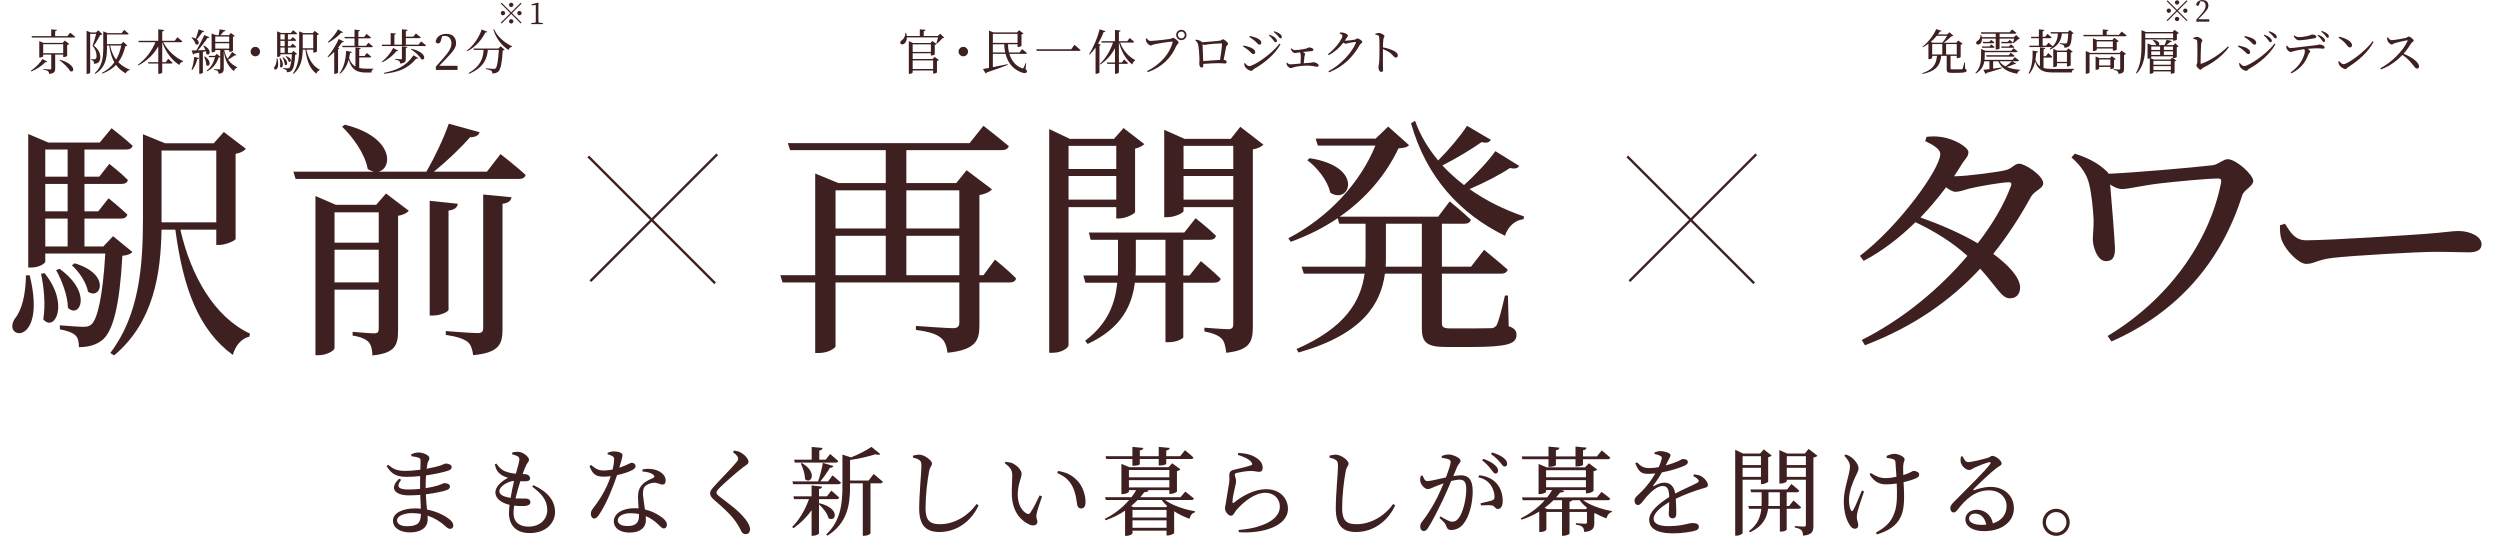 <svg width="1037" height="223" viewBox="0 0 1037 223" fill="none" xmlns="http://www.w3.org/2000/svg">
<path d="M10.765 114.212H12.328C19.618 144.103 0.454 140.875 6.183 132.126C8.995 128.793 10.661 122.336 10.765 114.212ZM17.014 113.587L18.473 113.275C29.096 126.502 22.43 137.958 17.952 132.438C18.993 126.398 18.16 118.691 17.014 113.587ZM23.263 112.025L24.721 111.504C38.678 121.607 32.949 132.438 28.159 127.648C28.159 122.752 25.555 116.087 23.263 112.025ZM29.825 110.046L30.971 109.213C46.281 113.795 41.698 124.731 36.491 120.982C35.866 117.232 32.741 112.65 29.825 110.046ZM18.785 90.674V102.235H28.054V90.674H18.785ZM28.054 62.032H18.785V73.281H28.054V62.032ZM28.054 87.654V76.301H18.785V87.654H28.054ZM46.906 97.965L54.925 104.526C54.196 105.359 52.946 105.88 50.759 106.088C49.614 126.918 46.906 137.229 42.531 140.979C39.823 143.166 36.491 143.999 32.741 143.999C32.741 142.02 32.429 140.146 31.283 139.104C30.137 137.958 27.638 137.125 24.826 136.605V134.938C27.846 135.146 32.533 135.563 34.407 135.563C36.178 135.563 37.011 135.355 37.949 134.522C40.448 132.334 42.636 122.857 43.677 105.151H18.785V108.588C18.785 109.109 16.494 110.983 12.848 110.983H11.703V55.575L20.035 59.116H41.386L46.281 53.18C46.281 53.18 51.697 57.346 55.029 60.47C54.717 61.512 53.78 62.032 52.322 62.032H35.032V73.281H41.177L45.343 67.969C45.343 67.969 50.134 71.719 53.051 74.635C52.842 75.78 51.801 76.301 50.447 76.301H35.032V87.654H40.761L45.031 82.238C45.031 82.238 49.822 86.091 52.842 89.007C52.53 90.153 51.593 90.674 50.134 90.674H35.032V102.235H42.844L46.906 97.965ZM67.007 90.466V92.236H89.712V62.449H67.007V90.466ZM89.712 95.257H74.818C79.192 114.525 88.983 131.501 103.668 138.375L103.46 139.625C100.335 140.354 97.731 143.062 96.586 147.228C82.421 136.917 75.964 119.628 72.735 95.257H67.007C66.694 113.066 63.986 133.48 47.322 147.436L45.76 146.395C57.737 130.668 59.3 110.463 59.3 90.57V55.679L68.465 59.429H88.67L92.836 54.742L102.002 61.72C101.377 62.553 99.71 63.491 97.731 63.803V99.11C97.627 99.839 93.565 101.61 90.857 101.61H89.712V95.257ZM138.767 117.128H157.097V103.589H138.767V117.128ZM157.097 88.07H138.767V100.672H157.097V88.07ZM156.056 84.946L160.118 80.259L169.595 87.445C168.866 88.278 167.2 89.216 165.117 89.528V137.125C165.117 143.062 163.971 146.499 154.494 147.436C154.389 144.937 153.973 143.166 152.931 141.916C151.786 140.771 149.911 139.729 146.266 139.208V137.646C146.266 137.646 153.452 138.271 155.223 138.271C156.785 138.271 157.097 137.646 157.097 136.292V120.149H138.767V144.416C138.767 145.353 135.642 147.332 132.205 147.332H130.851V81.3L139.288 84.946H156.056ZM186.051 87.341V128.481C186.051 129.314 182.718 130.876 179.698 130.876H178.24V83.279L189.905 84.529C189.697 85.883 188.759 87.029 186.051 87.341ZM200.424 136.084V80.675L212.193 81.821C211.881 83.279 210.943 84.217 208.444 84.529V136.5C208.444 142.749 207.09 146.291 196.258 147.332C195.946 144.937 195.425 143.062 193.967 141.812C192.3 140.562 189.697 139.625 184.906 138.896V137.334C184.906 137.334 195.737 138.167 198.029 138.167C199.903 138.167 200.424 137.542 200.424 136.084ZM201.986 71.198L207.611 63.907C207.611 63.907 214.172 69.011 218.026 72.552C217.713 73.697 216.776 74.218 215.318 74.218H122.623L121.686 71.198H155.014C154.285 70.989 153.348 70.677 152.515 70.052C151.473 63.907 146.37 56.825 141.891 52.555L143.037 51.721C163.659 56.825 162.826 69.948 156.993 71.198H176.886C180.219 65.365 184.072 57.346 186.155 51.305L198.966 54.846C198.549 56.096 197.3 56.929 195.008 56.929C191.363 61.095 185.531 66.719 180.011 71.198H201.986Z" fill="#3F2021"/>
<path d="M17.632 24.46L19.612 25.6C19.472 25.8 19.312 25.88 18.872 25.76C17.592 27.1 15.312 28.7 12.972 29.66L12.772 29.38C14.712 28.1 16.712 26 17.632 24.46ZM17.912 22.08H26.212V18.34H17.912V22.08ZM26.212 22.66H22.892V28.48C22.892 29.66 22.572 30.46 20.392 30.66C20.352 30.16 20.212 29.78 19.912 29.52C19.592 29.28 19.032 29.08 17.972 28.94V28.66C17.972 28.66 20.292 28.8 20.772 28.8C21.152 28.8 21.252 28.68 21.252 28.42V22.66H17.912V23.36C17.912 23.52 17.192 23.88 16.532 23.88H16.292V17.04L18.032 17.78H26.012L26.872 16.82L28.732 18.24C28.592 18.4 28.272 18.56 27.852 18.66V23.18C27.832 23.32 27.032 23.68 26.472 23.68H26.212V22.66ZM24.672 24.96L24.872 24.78C31.672 26.72 30.992 30.42 29.072 29.5C28.292 28.04 26.192 26.1 24.672 24.96ZM27.952 15L29.092 13.56C29.092 13.56 30.412 14.54 31.192 15.26C31.132 15.48 30.952 15.58 30.672 15.58H13.252L13.112 15H21.232V12.18L23.592 12.4C23.552 12.68 23.372 12.88 22.872 12.96V15H27.952ZM40.772 12.56L42.512 14.26C42.352 14.42 42.072 14.46 41.592 14.48C40.952 15.66 39.752 17.82 38.892 18.96C40.852 20.38 41.592 22.1 41.592 23.6C41.612 25.46 40.932 26.38 38.972 26.46C38.972 25.98 38.892 25.44 38.732 25.24C38.572 25.08 38.212 24.94 37.772 24.88V24.58H39.092C39.312 24.58 39.432 24.56 39.572 24.46C39.872 24.28 40.052 23.92 40.052 23.22C40.052 21.88 39.612 20.42 38.372 19.02C38.832 17.82 39.492 15.58 39.892 14.06H37.412V30.12C37.412 30.24 36.932 30.66 36.172 30.66H35.912V12.76L37.672 13.48H39.812L40.772 12.56ZM50.292 18.9H45.672C46.152 21.26 47.012 23.18 48.172 24.72C49.192 22.98 49.872 21 50.292 18.9ZM51.152 17.36L52.792 18.86C52.652 19.06 52.452 19.1 51.992 19.16C51.412 21.58 50.532 23.84 49.072 25.78C50.372 27.14 51.992 28.16 53.852 28.9L53.812 29.08C53.092 29.16 52.472 29.66 52.152 30.44C50.512 29.52 49.172 28.38 48.132 26.92C46.732 28.38 44.892 29.62 42.472 30.52L42.272 30.22C44.492 29.1 46.172 27.62 47.432 25.86C46.392 24.02 45.692 21.76 45.312 18.9H44.372V20C44.372 23.84 43.912 27.94 39.492 30.64L39.252 30.42C42.332 27.62 42.832 24 42.832 20.02V13L44.652 13.74H50.452L51.492 12.4C51.492 12.4 52.672 13.32 53.392 14C53.332 14.2 53.152 14.3 52.872 14.3H44.372V18.3H50.172L51.152 17.36ZM75.112 17.5H67.712C69.512 20.98 72.852 23.98 75.972 25.34L75.912 25.56C75.232 25.66 74.652 26.14 74.372 26.96C71.352 25.04 68.792 21.74 67.292 17.52V25.8H68.752L69.772 24.38C69.772 24.38 70.932 25.36 71.612 26.04C71.552 26.26 71.392 26.36 71.112 26.36H67.292V30.06C67.292 30.26 66.632 30.62 65.972 30.62H65.652V26.36H61.572L61.432 25.8H65.652V19.22C63.852 22.46 61.032 25.22 57.392 27.14L57.192 26.86C60.472 24.52 63.092 20.98 64.472 17.5H57.572L57.392 16.92H65.652V12.16L68.072 12.44C68.012 12.74 67.852 12.94 67.292 13.04V16.92H72.472L73.592 15.44C73.592 15.44 74.892 16.46 75.652 17.18C75.592 17.4 75.392 17.5 75.112 17.5ZM82.432 12.16L84.672 12.96C84.592 13.18 84.332 13.36 83.912 13.34C83.252 14.36 82.392 15.48 81.632 16.32C83.192 17.52 82.232 19.1 81.132 18.32C80.932 17.4 80.112 16.26 79.432 15.62L79.632 15.46C80.272 15.62 80.772 15.8 81.172 16.02C81.592 14.94 82.052 13.48 82.432 12.16ZM79.772 29.02L79.452 28.86C79.972 27.46 80.392 25.48 80.572 23.6L82.572 24.04C82.492 24.28 82.272 24.48 81.872 24.48C81.412 26.2 80.672 27.9 79.772 29.02ZM85.372 21.22L84.152 21.5V30.14C84.152 30.26 83.652 30.62 82.912 30.62H82.652V21.82C82.032 21.94 81.372 22.08 80.632 22.22C80.512 22.48 80.312 22.6 80.112 22.64L79.492 20.94C79.952 20.94 80.632 20.92 81.472 20.9C82.612 18.96 83.912 16.38 84.752 14.52L86.852 15.48C86.732 15.68 86.452 15.82 86.032 15.76C85.112 17.2 83.572 19.22 82.092 20.88C83.032 20.84 84.092 20.8 85.192 20.74C84.952 20.1 84.612 19.48 84.312 18.98L84.552 18.86C88.332 20.8 86.872 23.54 85.592 22.34C85.572 21.98 85.492 21.6 85.372 21.22ZM84.652 23.52L84.912 23.42C88.272 25.58 86.752 28.18 85.572 26.98C85.592 25.88 85.092 24.44 84.652 23.52ZM89.292 20.16H95.072V17.94H89.292V20.16ZM95.072 15.16H89.292V17.36H95.072V15.16ZM96.272 21.54L98.092 22.82C98.012 22.98 97.712 23.1 97.352 22.96C96.732 23.44 95.652 24.16 94.612 24.76C95.652 26.26 96.972 27.2 98.352 27.88L98.332 28.08C97.712 28.22 97.272 28.76 97.052 29.52C94.872 27.76 93.492 25.6 92.812 21.26V28.48C92.812 29.6 92.552 30.4 90.692 30.6C90.672 30.14 90.572 29.76 90.332 29.52C90.072 29.28 89.652 29.08 88.812 28.96V28.66C88.812 28.66 90.572 28.8 90.932 28.8C91.252 28.8 91.352 28.7 91.352 28.44V23.68C91.212 23.8 91.012 23.82 90.672 23.86C89.972 26.1 88.512 28.26 85.932 29.58L85.752 29.28C87.572 27.92 88.672 25.84 89.172 23.74H86.712L86.532 23.16H89.112L89.932 22.32L91.352 23.54V20.76H89.292V21.26C89.292 21.38 88.792 21.68 88.012 21.68H87.772V13.88L89.512 14.56H90.692C90.832 13.84 91.012 12.84 91.112 12.16L93.552 12.6C93.472 12.9 93.212 13.06 92.792 13.06C92.432 13.5 91.912 14.08 91.472 14.56H95.012L95.752 13.68L97.392 14.9C97.252 15.08 97.052 15.2 96.632 15.26V21.06C96.632 21.14 96.072 21.48 95.332 21.48H95.072V20.76H92.992C93.312 22.24 93.792 23.42 94.392 24.38C95.092 23.48 95.912 22.22 96.272 21.54ZM107.872 21.4C107.872 22.48 106.992 23.36 105.912 23.36C104.832 23.36 103.952 22.48 103.952 21.4C103.952 20.32 104.832 19.44 105.912 19.44C106.992 19.44 107.872 20.32 107.872 21.4ZM114.772 24.24H115.072C116.472 29.98 112.792 29.36 113.892 27.68C114.432 27.04 114.752 25.8 114.772 24.24ZM115.972 24.12L116.252 24.06C118.292 26.6 117.012 28.8 116.152 27.74C116.352 26.58 116.192 25.1 115.972 24.12ZM117.172 23.82L117.452 23.72C120.132 25.66 119.032 27.74 118.112 26.82C118.112 25.88 117.612 24.6 117.172 23.82ZM118.432 23.44L118.652 23.28C121.592 24.16 120.712 26.26 119.712 25.54C119.592 24.82 118.992 23.94 118.432 23.44ZM116.312 19.72V21.94H118.092V19.72H116.312ZM118.092 14.22H116.312V16.38H118.092V14.22ZM118.092 19.14V16.96H116.312V19.14H118.092ZM121.712 21.12L123.252 22.38C123.112 22.54 122.872 22.64 122.452 22.68C122.232 26.68 121.712 28.66 120.872 29.38C120.352 29.8 119.712 29.96 118.992 29.96C118.992 29.58 118.932 29.22 118.712 29.02C118.492 28.8 118.012 28.64 117.472 28.54V28.22C118.052 28.26 118.952 28.34 119.312 28.34C119.652 28.34 119.812 28.3 119.992 28.14C120.472 27.72 120.892 25.9 121.092 22.5H116.312V23.16C116.312 23.26 115.872 23.62 115.172 23.62H114.952V12.98L116.552 13.66H120.652L121.592 12.52C121.592 12.52 122.632 13.32 123.272 13.92C123.212 14.12 123.032 14.22 122.752 14.22H119.432V16.38H120.612L121.412 15.36C121.412 15.36 122.332 16.08 122.892 16.64C122.852 16.86 122.652 16.96 122.392 16.96H119.432V19.14H120.532L121.352 18.1C121.352 18.1 122.272 18.84 122.852 19.4C122.792 19.62 122.612 19.72 122.332 19.72H119.432V21.94H120.932L121.712 21.12ZM125.572 19.68V20.02H129.932V14.3H125.572V19.68ZM129.932 20.6H127.072C127.912 24.3 129.792 27.56 132.612 28.88L132.572 29.12C131.972 29.26 131.472 29.78 131.252 30.58C128.532 28.6 127.292 25.28 126.672 20.6H125.572C125.512 24.02 124.992 27.94 121.792 30.62L121.492 30.42C123.792 27.4 124.092 23.52 124.092 19.7V13L125.852 13.72H129.732L130.532 12.82L132.292 14.16C132.172 14.32 131.852 14.5 131.472 14.56V21.34C131.452 21.48 130.672 21.82 130.152 21.82H129.932V20.6ZM143.032 15.9L142.872 15.32H147.052V12.28L149.292 12.5C149.272 12.76 149.092 12.94 148.652 13.02V15.32H151.072L152.072 14.06C152.072 14.06 153.172 14.94 153.872 15.58C153.812 15.8 153.632 15.9 153.352 15.9H148.652V19H151.812L152.812 17.72C152.812 17.72 153.972 18.6 154.672 19.26C154.612 19.48 154.412 19.58 154.152 19.58H142.092L141.932 19H147.052V15.9H143.032ZM140.232 12.18L142.312 13.38C142.192 13.58 141.992 13.66 141.552 13.56C140.372 14.88 138.312 16.6 136.192 17.7L135.972 17.46C137.632 16 139.392 13.72 140.232 12.18ZM140.492 16.16L142.692 17.26C142.572 17.48 142.392 17.58 141.912 17.5C141.452 18.18 140.892 18.96 140.232 19.76L140.812 19.98C140.732 20.14 140.552 20.28 140.232 20.34V30.1C140.212 30.22 139.572 30.62 138.952 30.62H138.632V21.52C137.852 22.32 136.992 23.1 136.112 23.76L135.872 23.54C137.752 21.42 139.632 18.24 140.492 16.16ZM152.072 28.48H154.852V28.74C154.332 28.84 154.072 29.42 154.092 30.1H151.912C148.072 30.1 145.872 28.98 144.632 24.78C144.012 26.96 142.932 29.1 141.052 30.58L140.832 30.38C142.752 27.98 143.472 24.18 143.572 21.1L145.952 21.52C145.892 21.82 145.652 21.98 145.212 21.98C145.112 22.68 144.972 23.4 144.792 24.12C145.432 25.86 146.272 26.94 147.432 27.6V19.7L149.652 19.94C149.612 20.18 149.452 20.36 149.012 20.42V23.24H151.192L152.172 21.98C152.172 21.98 153.292 22.86 153.992 23.52C153.932 23.74 153.732 23.84 153.452 23.84H149.012V28.2C149.892 28.4 150.912 28.48 152.072 28.48ZM163.072 19.9L165.192 21C165.072 21.2 164.892 21.3 164.452 21.2C163.212 22.8 160.992 24.72 158.552 25.84L158.352 25.6C160.352 24.1 162.232 21.72 163.072 19.9ZM163.892 24.74V24.44C163.892 24.44 165.912 24.58 166.312 24.58C166.612 24.58 166.712 24.48 166.712 24.22V19.22L168.992 19.44C168.932 19.74 168.752 19.88 168.332 19.94V24.28C168.332 25.5 168.072 26.18 165.992 26.36C165.932 25.9 165.852 25.52 165.552 25.28C165.252 25.04 164.792 24.86 163.892 24.74ZM159.272 30.6L159.212 30.24C164.312 29.16 168.372 27.62 171.492 22.94L173.572 24.1C173.432 24.32 173.192 24.36 172.692 24.28C169.032 28.7 164.872 29.98 159.272 30.6ZM170.432 20.44L170.592 20.24C177.152 21.62 176.612 25.42 174.732 24.56C174.012 23.14 171.972 21.4 170.432 20.44ZM173.572 18.54L174.672 17.18C174.672 17.18 175.952 18.12 176.712 18.8C176.652 19.02 176.452 19.12 176.172 19.12H158.492L158.332 18.54H162.052V13.7L164.252 13.9C164.212 14.14 164.052 14.32 163.592 14.4V18.54H166.712V12.16L169.072 12.38C169.032 12.66 168.852 12.86 168.352 12.94V15.22H171.432L172.512 13.88C172.512 13.88 173.752 14.82 174.512 15.5C174.472 15.72 174.272 15.82 173.972 15.82H168.352V18.54H173.572ZM182.192 27.3H189.792V29H180.792V27.64C181.992 26.3 183.152 24.98 184.112 23.88C186.252 21.44 187.252 19.78 187.252 18.02C187.252 16.14 186.212 14.9 184.572 14.9C184.252 14.9 183.852 14.94 183.392 15.04L182.952 16.64C182.692 17.66 182.312 18.02 181.752 18.02C181.292 18.02 180.912 17.76 180.692 17.34C180.992 15.14 182.912 14.04 185.092 14.04C187.912 14.04 189.172 15.64 189.172 17.92C189.172 19.82 188.052 21.22 184.772 24.64C184.192 25.24 183.212 26.26 182.192 27.3ZM199.808 12.22L202.128 13.14C202.028 13.38 201.868 13.5 201.368 13.44C200.008 16.18 197.468 19.42 193.828 21.24L193.628 21C196.608 18.78 198.828 15.18 199.808 12.22ZM206.728 20.12L207.648 19.18L209.348 20.62C209.208 20.78 208.948 20.88 208.528 20.94C208.288 25.5 207.748 28.76 206.708 29.68C206.108 30.22 205.308 30.48 204.228 30.48C204.228 30 204.128 29.58 203.788 29.34C203.428 29.06 202.428 28.8 201.508 28.66L201.528 28.34C202.548 28.44 204.268 28.58 204.768 28.58C205.168 28.58 205.368 28.52 205.588 28.34C206.228 27.78 206.688 24.68 206.908 20.7H202.368C202.028 24.08 200.948 27.86 194.608 30.6L194.368 30.28C199.708 27.26 200.408 23.68 200.588 20.7H196.568L196.388 20.12H206.728ZM204.648 12.32L204.968 12.14C206.268 15.26 209.528 17.88 212.428 19.2L212.368 19.42C211.728 19.5 211.208 19.98 210.928 20.74C208.168 18.92 205.768 15.98 204.648 12.32Z" fill="#3F2021"/>
<path d="M212.047 2.92C211.555 2.92 211.147 2.512 211.147 2.02C211.147 1.528 211.555 1.12 212.047 1.12C212.539 1.12 212.947 1.528 212.947 2.02C212.947 2.512 212.539 2.92 212.047 2.92ZM208.087 1.132L212.047 5.092L216.007 1.132L216.355 1.48L212.395 5.44L216.355 9.4L216.007 9.748L212.047 5.788L208.075 9.76L207.727 9.412L211.699 5.44L207.739 1.48L208.087 1.132ZM209.527 5.44C209.527 5.932 209.119 6.34 208.627 6.34C208.135 6.34 207.727 5.932 207.727 5.44C207.727 4.948 208.135 4.54 208.627 4.54C209.119 4.54 209.527 4.948 209.527 5.44ZM214.567 5.44C214.567 4.948 214.975 4.54 215.467 4.54C215.959 4.54 216.367 4.948 216.367 5.44C216.367 5.932 215.959 6.34 215.467 6.34C214.975 6.34 214.567 5.932 214.567 5.44ZM212.047 7.96C212.539 7.96 212.947 8.368 212.947 8.86C212.947 9.352 212.539 9.76 212.047 9.76C211.555 9.76 211.147 9.352 211.147 8.86C211.147 8.368 211.555 7.96 212.047 7.96ZM223.351 9.328L225.199 9.592V10H220.351V9.592L222.223 9.328C222.235 8.632 222.247 7.924 222.247 7.228V2.068L220.495 2.236V1.78L223.195 1.072L223.375 1.204L223.327 3.1V7.228C223.327 7.924 223.339 8.632 223.351 9.328Z" fill="#3F2021"/>
<path d="M903.047 1.92C902.555 1.92 902.147 1.512 902.147 1.02C902.147 0.528 902.555 0.12 903.047 0.12C903.539 0.12 903.947 0.528 903.947 1.02C903.947 1.512 903.539 1.92 903.047 1.92ZM899.087 0.132L903.047 4.092L907.007 0.132L907.355 0.48L903.395 4.44L907.355 8.4L907.007 8.748L903.047 4.788L899.075 8.76L898.727 8.412L902.699 4.44L898.739 0.48L899.087 0.132ZM900.527 4.44C900.527 4.932 900.119 5.34 899.627 5.34C899.135 5.34 898.727 4.932 898.727 4.44C898.727 3.948 899.135 3.54 899.627 3.54C900.119 3.54 900.527 3.948 900.527 4.44ZM905.567 4.44C905.567 3.948 905.975 3.54 906.467 3.54C906.959 3.54 907.367 3.948 907.367 4.44C907.367 4.932 906.959 5.34 906.467 5.34C905.975 5.34 905.567 4.932 905.567 4.44ZM903.047 6.96C903.539 6.96 903.947 7.368 903.947 7.86C903.947 8.352 903.539 8.76 903.047 8.76C902.555 8.76 902.147 8.352 902.147 7.86C902.147 7.368 902.555 6.96 903.047 6.96ZM911.855 7.98H916.415V9H911.015V8.184C911.735 7.38 912.431 6.588 913.007 5.928C914.291 4.464 914.891 3.468 914.891 2.412C914.891 1.284 914.267 0.54 913.283 0.54C913.091 0.54 912.851 0.564 912.575 0.624L912.311 1.584C912.155 2.196 911.927 2.412 911.591 2.412C911.315 2.412 911.087 2.256 910.955 2.004C911.135 0.684 912.287 0.024 913.595 0.024C915.287 0.024 916.043 0.984 916.043 2.352C916.043 3.492 915.371 4.332 913.403 6.384C913.055 6.744 912.467 7.356 911.855 7.98Z" fill="#3F2021"/>
<path d="M297.5 64L244.877 116.623" stroke="#3F2021"/>
<path d="M296.623 117.5L244 64.877" stroke="#3F2021"/>
<path d="M728.5 64L675.877 116.623" stroke="#3F2021"/>
<path d="M727.623 117.5L675 64.877" stroke="#3F2021"/>
<path d="M375.953 114.149H397.929V97.798H375.953V114.149ZM346.582 97.798V114.149H367.412V97.798H346.582ZM367.412 78.946H346.582V94.777H367.412V78.946ZM397.929 78.946H375.953V94.777H397.929V78.946ZM407.927 114.149L412.718 107.692C412.718 107.692 418.342 112.171 421.467 115.503C421.259 116.649 420.217 117.17 418.759 117.17H406.261V134.875C406.261 141.125 404.907 145.082 393.034 146.332C392.617 143.52 391.992 141.437 390.222 140.083C388.451 138.625 385.535 137.583 379.911 136.854V135.188C379.911 135.188 392.617 136.125 395.221 136.125C397.304 136.125 397.929 135.396 397.929 133.73V117.17H346.582V143.624C346.582 144.249 343.874 146.436 339.5 146.436H338.146V117.17H324.606L323.669 114.149H338.146V71.968L347.728 75.926H367.412V62.282H327.731L326.794 59.366H402.199L407.927 52.18C407.927 52.18 414.385 57.179 418.446 60.616C418.134 61.761 416.988 62.282 415.53 62.282H375.953V75.926H396.679L400.949 70.614L411.468 78.53C410.635 79.571 408.656 80.509 406.261 80.925V114.149H407.927ZM463.023 60.512H443.234V70.094H463.023V60.512ZM443.234 82.8H463.023V73.01H443.234V82.8ZM463.023 85.924H443.234V143.208C443.234 144.249 440.422 146.332 436.673 146.332H435.215V53.534L443.755 57.596H462.086L466.043 53.117L474.688 59.783C474.063 60.407 472.605 61.241 470.834 61.657V87.903C470.73 88.737 466.877 90.611 464.273 90.611H463.023V85.924ZM471.043 114.254H483.437V99.464H471.147V110.504C471.147 111.754 471.147 113.004 471.043 114.254ZM503.538 117.274H490.831V139.875C490.831 140.291 488.436 141.958 484.686 141.958H483.437V117.274H470.73C469.585 126.335 465.523 136.021 451.15 142.687L450.108 141.333C459.586 134.251 462.606 125.71 463.44 117.274H450.212L449.379 114.254H463.648C463.752 113.004 463.752 111.754 463.752 110.504V99.464H452.4L451.671 96.444H491.248L495.935 90.507C495.935 90.507 501.246 94.673 504.371 97.798C504.163 98.943 503.225 99.464 501.767 99.464H490.831V114.254H493.435L498.122 108.317C498.122 108.317 503.225 112.483 506.35 115.608C506.037 116.753 504.996 117.274 503.538 117.274ZM490.935 82.8H511.557V73.01H490.935V82.8ZM511.557 60.512H490.935V70.094H511.557V60.512ZM514.474 52.596L524.055 59.991C523.431 60.72 521.764 61.657 519.681 61.97V135.5C519.681 141.749 518.431 145.291 508.641 146.332C508.329 143.728 507.912 141.645 506.766 140.5C505.412 139.146 503.329 138.208 499.58 137.479V135.917C499.58 135.917 507.6 136.542 509.474 136.542C511.037 136.542 511.557 135.917 511.557 134.459V85.924H490.935V87.487C490.935 88.32 487.394 90.091 484.166 90.091H482.916V53.846L491.352 57.596H510.516L514.474 52.596ZM542.282 66.448L543.219 65.615C566.341 69.156 559.779 85.3 551.76 79.884C550.822 75.093 546.448 69.573 542.282 66.448ZM574.777 110.608H589.775V92.799H574.881V106.651C574.881 108.005 574.881 109.254 574.777 110.608ZM625.499 122.586L625.811 135.292C628.415 136.229 629.04 137.271 629.04 138.937C629.04 142.583 625.499 143.937 609.98 143.937H600.086C591.649 143.937 589.775 142.062 589.775 135.917V113.525H574.465C572.798 125.71 565.716 138.521 538.637 146.228L537.803 144.77C558.113 135.917 564.466 124.877 566.028 113.525H540.824L539.886 110.608H566.341C566.341 109.358 566.445 108.005 566.445 106.755V92.799H555.509L554.884 90.507C549.156 94.361 542.698 97.694 535.408 100.297L534.366 98.839C551.239 90.091 564.258 75.718 570.507 60.407H546.656L545.719 57.491H570.611L575.818 52.492L584.463 60.199C583.63 61.137 582.484 61.345 580.089 61.553C574.985 72.281 566.862 82.175 555.717 89.882H596.545L601.335 83.529C601.335 83.529 606.855 88.007 610.084 91.132C609.876 92.278 608.834 92.799 607.48 92.799H598.107V94.465V110.608H610.188L615.604 103.63C615.604 103.63 621.645 108.525 625.394 111.858C625.082 113.004 624.04 113.525 622.582 113.525H598.107V133.834C598.107 135.605 598.419 136.229 601.96 136.229H610.501C614.354 136.229 617.271 136.125 618.625 136.125C619.666 136.021 620.187 135.709 620.812 134.875C621.645 133.313 622.999 128.002 624.249 122.586H625.499ZM620.291 62.699L630.185 68.844C629.456 69.781 628.623 70.198 626.332 69.677C622.374 72.385 615.708 75.822 609.563 78.426C616.437 83.321 624.249 87.07 632.164 89.778L631.956 90.924C628.415 91.34 625.603 93.84 624.249 97.798C605.71 88.737 591.649 73.635 585.296 51.138L586.963 50.097C589.15 56.242 592.483 61.657 596.545 66.552C601.023 62.074 606.022 56.137 608.522 52.18L618.416 58.012C617.687 59.054 616.854 59.47 614.563 58.949C610.605 61.761 604.252 65.615 598.315 68.635C601.023 71.552 604.043 74.26 607.272 76.759C612.167 72.385 617.583 66.552 620.291 62.699Z" fill="#3F2021"/>
<path d="M378.577 28.62H387.057V25.04H378.577V28.62ZM386.137 18.4H378.577V21.54H386.137V18.4ZM386.857 24.46L387.677 23.58L389.437 24.92C389.317 25.08 389.037 25.24 388.657 25.32V30.02C388.637 30.16 387.837 30.52 387.317 30.52H387.057V29.22H378.577V30.06C378.577 30.24 377.937 30.64 377.257 30.64H376.977V17.06L378.697 17.84H385.957L386.757 16.98L388.477 18.26C388.377 18.4 388.097 18.56 387.737 18.64V22.58C387.717 22.7 386.917 23.02 386.397 23.02H386.137V22.1H378.577V24.46H386.857ZM389.977 13.98L391.677 15.62C391.517 15.76 391.297 15.82 390.917 15.84C390.377 16.54 389.357 17.54 388.617 18.12L388.377 18C388.617 17.34 388.917 16.32 389.117 15.52H376.177C376.177 16.82 375.657 17.72 375.077 18.12C374.557 18.54 373.737 18.54 373.477 18C373.277 17.5 373.557 17.04 374.017 16.74C374.837 16.26 375.597 15 375.537 13.64H375.857C376.017 14.1 376.097 14.54 376.137 14.94H381.537V12.16L383.897 12.38C383.857 12.66 383.677 12.86 383.177 12.94V14.94H389.037L389.977 13.98ZM401.537 21.4C401.537 22.48 400.657 23.36 399.577 23.36C398.497 23.36 397.617 22.48 397.617 21.4C397.617 20.32 398.497 19.44 399.577 19.44C400.657 19.44 401.537 20.32 401.537 21.4ZM411.837 21.76H416.957C416.717 20.68 416.577 19.54 416.517 18.36H411.837V21.76ZM422.077 14.04H411.837V17.78H422.077V14.04ZM425.657 26.22L425.397 28.68C425.997 29.24 426.137 29.56 425.917 29.92C425.517 30.6 424.317 30.32 423.217 29.84C419.757 28.36 417.937 25.64 417.097 22.34H411.837V27.86C413.637 27.5 415.777 27.06 417.937 26.6L417.997 26.92C416.037 27.7 413.297 28.74 409.337 30.04C409.237 30.28 409.077 30.46 408.877 30.52L407.737 28.62C408.337 28.54 409.197 28.38 410.237 28.18V12.68L412.077 13.44H421.877L422.717 12.52L424.537 13.92C424.397 14.06 424.097 14.22 423.717 14.3V19C423.697 19.14 422.877 19.5 422.337 19.5H422.077V18.36H418.097C418.117 19.5 418.257 20.66 418.537 21.76H422.917L423.997 20.4C423.997 20.4 425.237 21.34 425.977 22.02C425.917 22.24 425.717 22.34 425.437 22.34H418.697C419.497 24.98 421.137 27.26 423.857 28.28C424.257 28.42 424.437 28.38 424.597 28.08C424.817 27.7 425.157 26.9 425.417 26.16L425.657 26.22ZM429.857 20.44H444.317L445.697 18.58C445.697 18.58 447.257 19.88 448.217 20.78C448.157 21.02 447.917 21.1 447.597 21.1H430.057L429.857 20.44ZM455.477 18.14L456.657 18.56C456.597 18.76 456.397 18.88 456.057 18.94V30.1C456.037 30.22 455.377 30.6 454.737 30.6H454.437V19.74C453.677 20.84 452.857 21.8 451.997 22.62L451.737 22.44C453.397 19.98 455.137 16.02 456.137 12.16L458.537 12.94C458.457 13.18 458.217 13.34 457.757 13.34C457.117 15.06 456.337 16.66 455.477 18.14ZM469.937 17.68H464.637C465.757 20.88 468.257 23.56 470.837 24.9L470.797 25.14C470.177 25.48 469.857 26.02 469.697 26.76C467.137 24.86 465.117 21.36 464.177 17.68H464.117V25.92H465.357L466.257 24.66C466.257 24.66 467.277 25.54 467.897 26.16C467.837 26.38 467.657 26.48 467.377 26.48H464.117V30.02C464.117 30.22 463.417 30.6 462.817 30.6H462.497V26.48H459.297L459.137 25.92H462.497V19.98C461.097 22.66 459.057 24.98 456.457 26.76L456.237 26.5C458.697 24.2 460.597 20.9 461.677 17.68H456.977L456.817 17.08H462.497V12.42L464.817 12.66C464.757 12.94 464.597 13.14 464.117 13.22V17.08H467.597L468.617 15.76C468.617 15.76 469.777 16.68 470.457 17.36C470.417 17.58 470.197 17.68 469.937 17.68ZM490.021 16.64C488.821 16.64 487.881 15.7 487.881 14.5C487.881 13.32 488.821 12.36 490.021 12.36C491.201 12.36 492.161 13.32 492.161 14.5C492.161 15.7 491.201 16.64 490.021 16.64ZM490.021 13.08C489.221 13.08 488.581 13.72 488.581 14.5C488.581 15.3 489.221 15.94 490.021 15.94C490.801 15.94 491.441 15.3 491.441 14.5C491.441 13.72 490.801 13.08 490.021 13.08ZM475.641 15.88C476.021 16.4 476.481 16.98 477.201 16.98C478.461 16.98 484.461 16.34 485.441 16.14C486.041 16 486.141 15.7 486.541 15.7C487.221 15.7 488.881 17.04 488.881 17.66C488.881 18.16 488.261 18.36 487.961 19.02C485.781 23.98 482.181 27.74 476.101 29.94L475.821 29.5C481.481 26.62 485.241 22.16 486.401 17.56C486.481 17.3 486.361 17.26 486.181 17.26C485.161 17.26 479.861 18.1 478.721 18.38C478.181 18.5 477.741 18.86 477.321 18.86C476.641 18.86 475.661 17.82 475.461 17.24C475.361 16.9 475.321 16.58 475.281 16.02L475.641 15.88ZM499.084 25.34C501.124 25.18 504.164 24.94 506.064 24.86C506.444 22.58 506.884 19.3 506.884 18.24C506.884 18.08 506.824 18 506.624 18C505.424 18 502.384 18.24 501.284 18.36C500.644 18.44 500.044 18.64 499.664 18.64C499.444 18.64 499.124 18.52 498.824 18.36C498.884 19.72 499.024 23.36 499.084 25.34ZM495.824 16.76L496.064 16.44C497.024 16.58 497.804 16.76 498.584 17.44C498.624 17.46 498.644 17.5 498.664 17.52C500.664 17.4 505.164 17 505.964 16.88C506.704 16.8 506.824 16.3 507.264 16.3C507.824 16.3 509.404 17.56 509.404 18.16C509.404 18.64 508.744 18.82 508.604 19.4C508.404 20.36 507.984 22.78 507.564 24.84C508.264 24.9 508.824 25.22 508.824 25.66C508.824 26.06 508.624 26.34 508.144 26.34C507.624 26.34 506.584 26.2 505.604 26.2C504.044 26.2 501.444 26.34 499.124 26.5C499.124 26.7 499.124 26.92 499.124 27.18C499.124 27.7 498.944 28.04 498.424 28.04C497.944 28.04 497.464 27.4 497.464 26.54C497.464 26.1 497.544 25.02 497.524 24.2C497.524 22.8 497.264 19.7 496.964 18.46C496.784 17.74 496.464 17.32 495.824 16.76ZM529.07 17.52C528.77 17.52 528.55 17.14 528.15 16.64C527.75 16.1 527.21 15.42 526.33 14.7L526.59 14.38C527.63 14.78 528.49 15.24 528.99 15.74C529.47 16.2 529.67 16.54 529.67 16.92C529.67 17.28 529.41 17.52 529.07 17.52ZM531.17 15.92C530.83 15.92 530.59 15.52 530.17 15.02C529.75 14.52 529.27 13.98 528.35 13.26L528.59 12.94C529.65 13.28 530.45 13.7 530.97 14.12C531.47 14.54 531.71 14.92 531.71 15.34C531.71 15.7 531.49 15.92 531.17 15.92ZM520.37 16.86C519.65 16.24 518.85 15.68 518.25 15.36L518.45 14.92C519.17 15.08 520.09 15.3 521.05 15.66C522.41 16.24 523.19 16.9 523.19 17.76C523.19 18.18 522.89 18.54 522.47 18.54C521.81 18.54 521.43 17.74 520.37 16.86ZM518.21 27.42C519.85 27.42 527.17 22.86 530.73 18.1L531.15 18.38C528.95 22.4 524.65 26.08 520.23 28.56C519.77 28.84 519.55 29.4 518.97 29.4C518.27 29.4 516.99 28.54 516.51 27.82C516.25 27.44 516.09 26.66 516.07 26.3L516.37 26.12C516.87 26.72 517.51 27.42 518.21 27.42ZM517.89 20.88C517.09 20.2 516.39 19.72 515.61 19.3L515.79 18.88C516.75 19.08 517.51 19.26 518.47 19.6C519.75 20.06 520.67 20.8 520.67 21.7C520.67 22.06 520.45 22.44 519.95 22.44C519.23 22.44 518.89 21.68 517.89 20.88ZM535.372 20.2L535.592 20.04C536.092 20.46 536.592 20.78 537.192 20.78C537.932 20.78 539.212 20.64 540.532 20.42C542.652 20.08 542.592 19.66 542.972 19.66C543.692 19.66 544.812 20.12 544.812 20.56C544.812 20.86 544.632 21.16 544.132 21.2C543.572 21.26 542.012 21.38 540.412 21.56C540.932 21.78 541.332 22.08 541.332 22.44C541.332 22.72 541.152 23.06 541.092 23.44C540.992 24.08 540.872 25.2 540.792 26.24C541.852 26.14 542.852 26.06 543.632 26.02C544.432 25.96 544.632 25.78 544.852 25.78C545.572 25.78 546.972 26.5 546.972 27.1C546.972 27.46 546.732 27.7 546.352 27.7C545.832 27.7 544.512 27.26 542.632 27.22C541.072 27.16 538.272 27.46 536.872 27.82C536.192 28 535.772 28.26 535.372 28.26C534.832 28.26 533.992 27.44 533.812 27.02C533.692 26.78 533.652 26.52 533.632 26.06L533.872 25.96C534.252 26.38 534.672 26.7 535.252 26.7C535.832 26.7 537.612 26.52 539.472 26.36C539.532 25.32 539.572 23.92 539.572 23.16C539.572 22.5 539.452 22.08 539.192 21.7C538.172 21.84 537.472 22 537.052 22C536.652 22 536.252 21.68 535.952 21.3C535.712 20.98 535.492 20.58 535.372 20.2ZM555.654 13.84L555.754 13.5C556.114 13.46 556.494 13.44 557.014 13.52C557.954 13.66 559.134 14.32 559.134 14.72C559.134 15.1 558.874 15.26 558.554 15.76C558.334 16.14 558.094 16.5 557.834 16.86C557.954 16.88 558.034 16.88 558.134 16.88C559.014 16.88 561.434 16.58 561.974 16.44C562.514 16.32 562.714 15.94 563.074 15.94C563.594 15.94 565.074 16.82 565.074 17.44C565.074 17.88 564.394 18.04 564.074 18.56C561.274 23.58 557.194 27.68 551.314 30L551.014 29.58C556.154 26.9 560.834 21.76 562.434 17.74C562.514 17.48 562.434 17.4 562.234 17.4C561.814 17.4 559.934 17.72 559.254 17.88C558.834 18 558.454 18.14 558.134 18.14C557.914 18.14 557.614 17.94 557.254 17.66C555.634 19.78 553.554 21.64 551.134 22.86L550.854 22.46C553.994 20.12 556.854 16.06 556.854 14.88C556.854 14.5 556.334 14.14 555.654 13.84ZM570.502 14.38L570.482 14C571.022 13.84 571.482 13.66 571.902 13.66C572.802 13.66 574.282 14.48 574.282 15C574.282 15.46 573.902 15.58 573.822 16.24C573.702 17.14 573.662 18.5 573.642 19.64C575.582 20 577.502 20.66 578.602 21.34C579.282 21.76 579.822 22.3 579.822 23.02C579.822 23.48 579.542 23.88 579.022 23.88C578.202 23.88 578.002 23.06 576.722 22C575.902 21.4 574.922 20.86 573.642 20.34C573.622 21.9 573.622 25 573.642 27.02C573.662 27.94 573.702 28.56 573.702 28.88C573.702 29.56 573.502 29.84 572.962 29.84C572.182 29.84 571.782 28.76 571.782 27.84C571.782 27.38 571.962 26.98 572.042 26.18C572.202 24.7 572.202 21.6 572.202 20.16C572.202 18.54 572.202 16.28 572.062 15.3C571.982 14.66 571.482 14.5 570.502 14.38Z" fill="#3F2021"/>
<path d="M834.098 77.28C834.619 75.926 834.098 75.509 832.952 75.614C829.62 75.718 820.35 77.384 816.913 78.217C814.726 78.842 812.747 79.571 811.081 79.571C810.143 79.571 808.685 78.842 807.227 77.697C803.998 81.967 800.457 86.237 796.604 90.195C804.519 93.007 813.58 96.86 820.35 100.922C826.599 92.903 831.286 84.779 834.098 77.28ZM810.56 73.114H810.977C815.559 73.114 828.995 71.343 831.807 70.614C834.619 69.989 835.556 67.906 837.535 67.906C840.139 67.906 847.534 72.906 847.534 76.03C847.534 78.217 843.784 79.155 842.43 81.654C837.743 90.195 832.64 98.006 826.808 105.297C832.848 109.775 837.743 114.774 837.952 119.149C837.952 121.961 836.389 123.731 833.786 123.731C830.349 123.835 828.682 119.565 821.392 111.442C808.894 124.877 793.479 135.605 773.586 143.208L772.232 141.02C789.313 132.48 804.623 119.669 816.08 106.13C809.831 100.506 802.645 96.027 794.521 92.174C788.063 98.527 780.773 104.151 773.066 108.213L771.503 106.13C787.543 93.944 804.832 70.094 804.832 63.844C804.832 61.97 802.124 60.199 798.583 58.533L799.103 56.762C800.978 56.554 802.957 56.45 805.561 56.866C810.56 57.596 816.497 61.032 816.497 63.115C816.497 65.094 815.038 65.927 813.476 68.531C812.539 70.094 811.601 71.552 810.56 73.114ZM859.25 65.303L860.604 63.74C865.915 65.407 870.29 67.594 873.831 71.031C874.247 71.343 874.456 71.76 874.664 72.073C884.663 71.656 908.93 69.573 917.887 68.531C919.866 68.323 922.261 66.032 924.032 66.032C927.573 66.032 934.655 72.489 934.655 75.093C934.655 77.176 930.697 78.842 930.072 81.029C921.22 109.046 902.889 129.772 875.81 141.645L874.247 139.354C898.931 124.565 916.429 100.818 921.324 75.614C921.428 74.468 921.22 74.051 920.074 74.051C915.7 74.051 903.722 75.197 896.327 76.03C888.933 76.863 882.788 78.426 880.288 78.426C878.622 78.426 877.06 77.697 875.289 76.551C875.81 82.592 877.06 97.589 877.268 102.485C877.372 105.713 876.955 108.317 873.518 108.317C869.873 108.317 868.103 102.172 868.103 99.36C868.103 96.756 868.519 94.465 868.415 90.82C868.207 86.862 867.582 80.196 866.54 76.239C865.707 72.697 863.624 69.156 859.25 65.303ZM945.719 93.423L947.802 92.799C950.197 96.548 951.968 99.672 956.654 99.672C966.445 99.672 1001.54 97.381 1006.75 96.965C1013.73 96.444 1017.17 95.819 1019.77 95.819C1024.46 95.819 1029.35 98.006 1029.35 101.339C1029.35 103.422 1027.79 104.672 1024.04 104.672C1020.29 104.672 1016.65 104.463 1009.98 104.463C1003.11 104.463 975.506 106.026 967.694 106.963C961.237 107.692 959.987 109.463 956.654 109.463C953.426 109.463 948.114 103.838 946.552 99.881C945.719 97.798 945.719 95.611 945.719 93.423Z" fill="#3F2021"/>
<path d="M807.249 22.58H811.669V18.28H807.249V22.58ZM801.469 18.28V22.58H805.649V18.28H801.469ZM807.649 14.86H803.369C802.629 15.74 801.769 16.6 800.869 17.38L801.709 17.72H805.669C806.369 16.92 807.149 15.74 807.649 14.86ZM815.069 25.86L815.129 28.56C815.609 28.74 815.749 28.92 815.749 29.24C815.749 29.92 815.069 30.22 811.789 30.22H809.569C807.829 30.22 807.489 29.9 807.489 28.72V23.18H805.229C804.749 27.48 802.709 29.6 797.409 30.68L797.309 30.38C801.669 28.9 803.129 26.84 803.469 23.18H801.469V23.96C801.469 24.1 800.949 24.56 800.169 24.56H799.909V18.14C799.169 18.68 798.409 19.18 797.629 19.58L797.429 19.34C799.709 17.68 802.029 14.66 803.149 12.08L805.469 12.82C805.389 13.02 805.209 13.1 804.709 13.04C804.449 13.44 804.149 13.86 803.829 14.28H807.709L808.649 13.38L810.269 14.84C810.109 14.98 809.869 15.02 809.469 15.06C808.629 15.84 807.429 16.96 806.249 17.72H811.469L812.309 16.8L814.109 18.16C813.989 18.32 813.689 18.5 813.289 18.58V23.66C813.269 23.8 812.469 24.14 811.929 24.14H811.669V23.18H809.089V23.22V28.36C809.089 28.68 809.169 28.76 809.889 28.76H811.869C812.729 28.76 813.409 28.76 813.689 28.74C813.929 28.72 814.029 28.66 814.109 28.46C814.289 28.1 814.549 27.06 814.829 25.86H815.069ZM827.829 16H822.129C822.189 17.18 821.709 18 821.149 18.32C820.629 18.62 819.929 18.56 819.749 18.04C819.569 17.56 819.869 17.16 820.329 16.9C821.009 16.56 821.609 15.6 821.509 14.56L821.809 14.54C821.909 14.84 821.989 15.12 822.049 15.4H827.829V13.98H821.829L821.689 13.38H833.629L834.589 12.2C834.589 12.2 835.709 13.02 836.409 13.66C836.369 13.88 836.149 13.98 835.869 13.98H829.429V15.4H835.409L836.289 14.5L837.869 16.04C837.729 16.18 837.529 16.22 837.149 16.26C836.669 16.78 835.849 17.48 835.229 17.88L834.969 17.74C835.149 17.3 835.349 16.58 835.489 16H829.429V20.12C829.429 20.2 828.909 20.52 828.089 20.52H827.829V16ZM830.209 19.84L830.049 19.26H833.329L834.089 18.36C834.089 18.36 834.989 19 835.549 19.52C835.489 19.74 835.309 19.84 835.049 19.84H830.209ZM832.869 17.36L833.609 16.52C833.609 16.52 834.429 17.14 834.989 17.64C834.929 17.86 834.749 17.96 834.469 17.96H830.229L830.069 17.36H832.869ZM822.229 19.84L822.069 19.26H825.249L825.969 18.42C825.969 18.42 826.829 19.02 827.369 19.52C827.329 19.74 827.129 19.84 826.869 19.84H822.229ZM825.209 17.36L825.909 16.54C825.909 16.54 826.729 17.14 827.269 17.64C827.209 17.86 827.029 17.96 826.769 17.96H822.609L822.449 17.36H825.209ZM834.549 25.4H829.369C829.969 26.32 830.829 27.02 831.869 27.54C832.789 26.9 833.929 25.98 834.549 25.4ZM834.709 25.4L836.369 26.44C836.209 26.62 836.049 26.68 835.629 26.56C834.849 26.96 833.569 27.44 832.389 27.78C833.929 28.44 835.829 28.78 837.949 28.94V29.16C837.309 29.34 836.889 29.86 836.749 30.6C832.849 29.88 830.269 28.52 828.869 25.4H826.749V28.48C827.849 28.32 829.069 28.16 830.289 27.98L830.329 28.32C828.909 28.8 826.889 29.46 824.049 30.24C823.949 30.5 823.769 30.64 823.589 30.7L822.709 28.94C823.269 28.9 824.149 28.8 825.209 28.68V25.4H823.109C822.809 27.16 821.949 29.1 819.609 30.48L819.409 30.24C821.469 28.14 821.749 25.58 821.749 23.3V20.32L823.549 21.06H834.309L835.229 19.98C835.229 19.98 836.249 20.74 836.909 21.32C836.849 21.54 836.669 21.64 836.389 21.64H823.269V23.3C823.269 23.76 823.249 24.28 823.189 24.82H834.809L835.729 23.68C835.729 23.68 836.829 24.48 837.509 25.08C837.449 25.3 837.269 25.4 836.989 25.4H834.709ZM823.889 22.9H833.189L834.069 21.92C834.069 21.92 835.069 22.62 835.689 23.18C835.629 23.4 835.469 23.5 835.189 23.5H824.049L823.889 22.9ZM841.709 18.94H845.729V15.84H842.569L842.409 15.26H845.729V12.18L847.949 12.4C847.929 12.66 847.749 12.86 847.289 12.94V15.26H848.349L849.289 14.06C849.289 14.06 850.369 14.9 851.029 15.52C850.969 15.74 850.769 15.84 850.489 15.84H847.289V18.94H848.729L849.709 17.7C849.709 17.7 850.789 18.56 851.449 19.2L851.429 19.26C853.169 17.5 853.529 15.62 853.629 13.9H850.729L850.549 13.32H857.749L858.569 12.48L860.169 13.8C860.029 13.96 859.809 14.04 859.429 14.08C859.289 17.04 858.969 18.64 858.229 19.22C857.769 19.6 857.089 19.78 856.289 19.78C856.289 19.36 856.229 18.96 855.949 18.74C855.729 18.52 855.049 18.34 854.389 18.22L854.409 17.9C855.089 17.96 856.269 18.04 856.629 18.04C856.969 18.04 857.109 18.02 857.269 17.9C857.609 17.6 857.789 16.22 857.909 13.9H855.269C855.029 16.26 854.169 18.78 850.409 20.6L850.149 20.32C850.549 20.04 850.889 19.76 851.189 19.48C851.129 19.5 851.029 19.52 850.929 19.52H841.869L841.709 18.94ZM853.229 25.66H857.369V21.56H853.229V25.66ZM857.609 27.58H857.369V26.22H853.229V27.34C853.229 27.5 852.549 27.86 851.909 27.86H851.689V20.26L853.329 20.98H857.169L857.969 20.08L859.769 21.44C859.629 21.6 859.329 21.76 858.929 21.84V27.04C858.909 27.18 858.149 27.58 857.609 27.58ZM847.669 23.88V28.2C848.749 28.52 850.069 28.6 851.729 28.6C853.689 28.6 858.309 28.6 860.329 28.54V28.8C859.729 28.92 859.389 29.44 859.369 30.06H851.669C847.609 30.06 845.469 29.28 844.169 25.52C843.749 27.44 843.009 29.3 841.649 30.64L841.409 30.42C842.869 28 843.249 24.1 843.129 20.98L845.369 21.34C845.309 21.66 845.069 21.84 844.629 21.86C844.569 22.82 844.469 23.84 844.289 24.84C844.789 26.08 845.409 26.92 846.169 27.48V19.66L848.389 19.9C848.329 20.16 848.149 20.36 847.669 20.44V23.3H848.649L849.589 22C849.589 22 850.649 22.92 851.269 23.56C851.209 23.78 851.029 23.88 850.729 23.88H847.669ZM870.729 27.16H875.389V24.66H870.729V27.16ZM876.889 24.88V28.16C876.869 28.3 876.129 28.66 875.629 28.66H875.389V27.76H870.729V28.5C870.729 28.64 870.069 28.98 869.469 28.98H869.249V23.42L870.809 24.08H875.209L875.969 23.28L877.649 24.52C877.529 24.66 877.229 24.82 876.889 24.88ZM879.249 21.92L880.029 20.98L881.889 22.38C881.769 22.52 881.449 22.7 881.049 22.78V28.6C881.049 29.74 880.789 30.44 878.749 30.62C878.689 30.14 878.589 29.78 878.329 29.54C878.049 29.3 877.589 29.12 876.689 29V28.7C876.689 28.7 878.569 28.84 879.009 28.84C879.349 28.84 879.449 28.7 879.449 28.44V22.48H866.749V30.06C866.749 30.22 866.089 30.58 865.429 30.58H865.169V21.16L866.909 21.92H879.249ZM869.729 19.56H876.409V17.18H869.729V19.56ZM876.669 21.02H876.409V20.12H869.729V20.68C869.729 20.82 869.029 21.18 868.389 21.18H868.149V15.9L869.849 16.6H876.209L877.049 15.7L878.849 17.06C878.729 17.22 878.409 17.4 878.029 17.48V20.58C878.009 20.72 877.189 21.02 876.669 21.02ZM878.929 14.46L880.069 13.08C880.069 13.08 881.349 14.04 882.149 14.72C882.089 14.94 881.909 15.04 881.609 15.04H864.309L864.149 14.46H872.229V12.2L874.549 12.42C874.509 12.7 874.329 12.9 873.849 12.96V14.46H878.929ZM901.069 23.86L901.349 24.08V23.36H892.349V23.86C892.349 23.92 892.229 24.02 892.029 24.12L893.349 24.68H900.289L901.069 23.86ZM893.229 29.04H900.449V27.42H893.229V29.04ZM900.449 26.84V25.26H893.229V26.84H900.449ZM896.009 19.3H892.349V20.72H896.009V19.3ZM897.569 21.3V22.78H901.349V21.3H897.569ZM892.349 22.78H896.009V21.3H892.349V22.78ZM901.349 19.3H897.569V20.72H901.349V19.3ZM901.589 18.7L902.269 17.92L903.649 19.26C903.509 19.4 903.249 19.54 902.929 19.6V23.68C902.889 23.76 902.289 24.08 901.649 24.08H901.349L902.729 25.12C902.629 25.26 902.349 25.42 902.029 25.48V30.14C902.009 30.26 901.209 30.58 900.709 30.58H900.449V29.62H893.229V30.12C893.229 30.28 892.569 30.6 891.949 30.6H891.729V24.22C891.509 24.3 891.269 24.34 891.029 24.34H890.809V18.02L892.489 18.7H894.389C894.149 17.98 893.469 17.14 892.929 16.64L893.109 16.5C895.629 16.86 895.949 18.16 895.489 18.7H897.889C898.189 18 898.509 17.12 898.729 16.48L900.909 17.04C900.829 17.28 900.569 17.46 900.169 17.44C899.769 17.82 899.209 18.28 898.649 18.7H901.589ZM889.849 15.78H901.409V13.86H889.849V15.78ZM902.009 12.38L903.809 13.74C903.689 13.9 903.349 14.06 902.969 14.12V16.44C902.949 16.56 902.189 16.88 901.669 16.88H901.409V16.34H889.849V18.4C889.849 22.1 889.649 27.06 886.289 30.48L886.009 30.28C888.089 26.78 888.289 22.42 888.289 18.42V12.52L890.129 13.26H901.209L902.009 12.38ZM909.781 16.08L909.761 15.74C910.241 15.52 910.821 15.28 911.241 15.28C912.161 15.28 913.541 16.28 913.541 16.8C913.541 17.18 913.101 17.48 913.041 18.12C912.921 19.2 912.801 24.38 912.801 26.24C912.801 26.44 912.861 26.5 913.041 26.46C916.501 25.38 921.341 22.16 924.161 19.24L924.521 19.6C922.041 23.06 918.201 25.94 913.921 28.06C913.261 28.4 913.241 28.9 912.761 28.9C912.201 28.9 911.061 27.66 911.061 27.14C911.061 26.8 911.421 26.5 911.441 25.82C911.501 24.44 911.521 18.56 911.401 17.06C911.381 16.62 911.201 16.38 909.781 16.08ZM941.763 17.52C941.463 17.52 941.243 17.14 940.843 16.64C940.443 16.1 939.903 15.42 939.023 14.7L939.283 14.38C940.323 14.78 941.183 15.24 941.683 15.74C942.163 16.2 942.363 16.54 942.363 16.92C942.363 17.28 942.103 17.52 941.763 17.52ZM943.863 15.92C943.523 15.92 943.283 15.52 942.863 15.02C942.443 14.52 941.963 13.98 941.043 13.26L941.283 12.94C942.343 13.28 943.143 13.7 943.663 14.12C944.163 14.54 944.403 14.92 944.403 15.34C944.403 15.7 944.183 15.92 943.863 15.92ZM933.063 16.86C932.343 16.24 931.543 15.68 930.943 15.36L931.143 14.92C931.863 15.08 932.783 15.3 933.743 15.66C935.103 16.24 935.883 16.9 935.883 17.76C935.883 18.18 935.583 18.54 935.163 18.54C934.503 18.54 934.123 17.74 933.063 16.86ZM930.903 27.42C932.543 27.42 939.863 22.86 943.423 18.1L943.843 18.38C941.643 22.4 937.343 26.08 932.923 28.56C932.463 28.84 932.243 29.4 931.663 29.4C930.963 29.4 929.683 28.54 929.203 27.82C928.943 27.44 928.783 26.66 928.763 26.3L929.063 26.12C929.563 26.72 930.203 27.42 930.903 27.42ZM930.583 20.88C929.783 20.2 929.083 19.72 928.303 19.3L928.483 18.88C929.443 19.08 930.203 19.26 931.163 19.6C932.443 20.06 933.363 20.8 933.363 21.7C933.363 22.06 933.143 22.44 932.643 22.44C931.923 22.44 931.583 21.68 930.583 20.88ZM951.366 14.92L951.626 14.68C952.406 15.22 952.986 15.4 953.646 15.4C954.926 15.4 956.346 15.12 957.306 14.9C958.446 14.64 958.706 14.32 959.086 14.32C960.066 14.32 960.806 14.66 960.806 15.24C960.806 15.56 960.586 15.76 959.946 15.88C958.386 16.2 955.446 16.7 953.706 16.7C952.626 16.7 952.046 16.06 951.366 14.92ZM948.346 19.06L948.666 18.94C949.086 19.46 949.466 19.94 950.006 19.94C951.366 19.94 956.686 19.14 960.066 18.82C961.466 18.68 961.806 18.46 962.086 18.46C963.026 18.46 964.226 18.96 964.226 19.6C964.226 20.02 964.066 20.2 963.586 20.2C963.226 20.2 962.386 20.04 961.366 20.04C960.486 20.04 958.906 20.1 957.206 20.26C957.786 20.6 958.266 20.98 958.266 21.34C958.266 21.76 957.786 21.88 957.506 22.58C956.706 24.74 955.226 28 950.526 30.42L950.146 30.02C954.826 26.92 956.066 22.4 956.066 21.18C956.066 20.92 955.986 20.66 955.786 20.4C954.206 20.62 952.486 20.94 951.866 21.1C951.226 21.28 950.646 21.54 950.146 21.56C949.626 21.58 948.686 20.74 948.486 20.14C948.366 19.86 948.346 19.5 948.346 19.06ZM961.286 14.72L961.566 14.42C962.526 14.78 963.326 15.22 963.826 15.7C964.266 16.12 964.466 16.46 964.446 16.88C964.446 17.2 964.206 17.44 963.906 17.42C963.586 17.42 963.406 17.04 963.026 16.54C962.626 16.02 962.146 15.38 961.286 14.72ZM962.826 13.12L963.066 12.8C964.066 13.16 964.766 13.52 965.266 13.9C965.786 14.3 966.006 14.7 966.006 15.14C966.006 15.46 965.826 15.72 965.486 15.7C965.126 15.68 964.946 15.3 964.546 14.8C964.126 14.28 963.666 13.72 962.826 13.12ZM970.056 15.62L970.296 15.22C972.716 15.76 975.616 17.06 975.616 18.76C975.616 19.3 975.256 19.68 974.756 19.68C974.336 19.68 974.016 19.42 973.516 18.78C972.556 17.58 971.876 16.86 970.056 15.62ZM972.096 26.62C973.816 26.62 981.276 21.28 984.136 17.12L984.576 17.4C982.196 21.7 978.496 25 974.056 27.82C973.596 28.1 973.356 28.64 972.876 28.64C971.996 28.64 970.736 27.64 970.316 26.98C970.116 26.6 969.936 25.92 969.916 25.52L970.216 25.32C970.776 25.94 971.436 26.62 972.096 26.62ZM990.12 15.64L990.52 15.48C990.88 15.98 991.3 16.66 991.98 16.66C993.16 16.66 996.98 15.96 998.04 15.7C998.48 15.58 998.74 15.14 999.08 15.14C999.74 15.14 1001.2 16.32 1001.2 16.84C1001.2 17.28 1000.5 17.48 1000.24 17.86C999.58 18.9 998.42 20.72 997 22.3C1000.26 23.62 1003.42 25.74 1003.42 27.58C1003.42 28.02 1003.14 28.46 1002.6 28.46C1001.98 28.46 1001.62 27.84 1000.68 26.68C999.46 25.18 998.34 23.92 996.52 22.8C994.66 24.74 991.76 27.28 987.64 28.78L987.36 28.32C992.06 25.88 996.84 21.06 998.64 17.02C998.74 16.74 998.62 16.68 998.4 16.72C997.16 16.9 994.44 17.58 993.38 17.88C992.74 18.06 992.62 18.46 992.1 18.46C991.44 18.46 990.6 17.5 990.36 16.94C990.24 16.64 990.14 16.18 990.12 15.64Z" fill="#3F2021"/>
<path d="M168.68 218.28C173.28 218.28 174.56 216.88 174.6 213.16C173.44 212.96 172.2 212.84 170.92 212.84C167.16 212.84 164.68 214.24 164.68 215.8C164.68 217.2 166.16 218.28 168.68 218.28ZM176.56 202.2V202.48C178.48 202.2 180.32 201.8 181.84 201.32C183.28 200.84 183.96 200.4 184.36 200.4C185.44 200.4 186.64 200.84 186.64 201.8C186.64 202.52 186.12 203 185.32 203.28C183.88 203.84 180.52 204.56 176.64 205.04C176.72 207.48 176.96 209.52 177.12 211.36C181.96 212.28 185.24 214.4 186.44 215.4C187.44 216.2 188.04 217.04 188.04 217.96C188.04 218.88 187.48 219.36 186.76 219.36C185.96 219.36 185.52 218.96 184.72 218.24C182.72 216.4 180.2 214.84 177.36 213.88C177.36 214.44 177.4 214.96 177.4 215.48C177.4 218.84 174.6 220.84 170.08 220.84C165.96 220.84 163 219 163 215.96C163 212.76 167.12 210.88 172.2 210.88C173 210.88 173.8 210.92 174.56 211C174.48 209.4 174.4 207.44 174.32 205.28C172.72 205.4 171.12 205.48 169.56 205.48C164 205.48 161.16 202.64 165.6 198.56L166.4 199C164.04 202.12 165.6 203.04 169.4 203.04C171 203.04 172.64 202.96 174.24 202.8V201.12C174.24 199.96 174.24 198.72 174.28 197.48C172.4 197.68 170.48 197.8 168.6 197.8C164.84 197.8 162.36 196.8 160.36 193.32L161 192.8C162.96 194.36 164.4 195.32 168.04 195.32C170.08 195.32 172.28 195.12 174.36 194.84C174.4 193 174.44 191.52 174.44 191.12C174.44 190.32 174.24 190.08 173.56 189.84C172.72 189.56 171.92 189.4 170.64 189.24L170.56 188.48C171.36 188.08 172.36 187.68 173.56 187.68C175.52 187.68 178.12 188.84 178.12 190C178.12 190.84 177.56 191.24 177.32 192.24C177.2 192.84 177.08 193.56 176.96 194.44C179.32 194 181.36 193.52 182.52 193.16C183.76 192.72 184.44 192.28 184.92 192.28C185.92 192.28 187.36 192.72 187.36 193.72C187.36 194.56 186.76 194.92 185.88 195.24C184.44 195.76 180.88 196.6 176.72 197.2C176.6 198.64 176.56 200.32 176.56 202.2ZM207.12 203.68C207.12 204.92 208.32 206 211.8 206.52C212.2 204 212.76 201.44 213.24 199.48C210.56 199.64 207.12 201.84 207.12 203.68ZM220.76 201.88L221.28 201.24C227.6 204.16 230.24 207.96 230.24 212.48C230.24 216.44 226.96 221.12 219.68 221.12C214 221.12 211.12 217.76 211.12 212.84C211.12 211.88 211.2 210.68 211.36 209.4C207.64 208.56 205.48 206.56 205.48 204.24C205.48 202.04 207.76 199.72 210.72 198.2C209.72 197.88 208.88 197.56 207.88 196.92C206.48 195.96 205.72 194.8 205.24 192.64L205.88 192.28C206.88 193.64 207.88 194.84 209.56 195.52C211.08 196.12 212.6 196.36 214 196.48C214.72 193.88 215.32 191.76 215.44 190.76C215.48 189.8 215.16 189.48 214.44 189.12C213.84 188.84 213.08 188.64 212.44 188.48L212.48 187.68C213.2 187.52 213.96 187.4 214.88 187.4C216.92 187.4 219.44 189.52 219.44 190.68C219.44 191.48 218.84 191.84 218.36 192.76C217.88 193.72 217.4 194.88 216.8 196.6C217.16 196.64 217.48 196.64 217.8 196.68C219.32 196.84 219.88 197.64 219.88 198.44C219.88 199.24 219.28 199.56 218.24 199.64C217.68 199.68 216.76 199.64 215.84 199.6C215.2 201.56 214.44 204.2 213.84 206.76C215.76 206.84 217.32 206.72 218.2 206.8C219.28 206.88 220 207.36 220 208.32C220 209.16 219.4 209.68 217.84 209.88C216.8 209.96 215.12 209.96 213.28 209.72C213.12 210.84 213 211.88 213 212.72C213 216.64 215.52 218.44 219.24 218.44C224.32 218.44 227 215.12 227 211.6C227 207.2 224.4 204.6 220.76 201.88ZM252.04 188.44V187.8C252.72 187.52 253.8 187.24 254.68 187.24C255.84 187.24 257.08 187.52 257.8 188C258.52 188.48 258.28 189.36 256.88 194C260.48 192.84 261.32 191.96 262 191.96C262.88 191.96 263.64 192.52 263.64 193.36C263.64 194.12 262.84 194.64 262.32 194.96C261.04 195.68 258.6 196.52 255.96 197.08C254.56 201.28 251.84 208.48 248.64 213.28C247.92 214.32 247.36 215.08 246.52 215.08C245.56 215.08 245.08 214.12 245.08 213.2C245.08 212.44 245.28 211.8 245.84 211.08C248.36 207.84 251.52 203.16 253.32 197.52C252.28 197.64 251.24 197.72 250.28 197.72C247.16 197.72 245.76 196.64 244.52 193.36L245.2 192.88C246.92 194.28 247.92 195.16 250.6 195.16C251.76 195.16 253.04 194.96 254.12 194.76C254.48 193.24 254.72 191.68 254.76 190.68C254.8 189.84 254.56 189.48 253.88 189.12C253.28 188.8 252.56 188.56 252.04 188.44ZM265.04 214.12C265.04 213.84 265.04 213.52 265.04 213.2C263.96 213 262.8 212.88 261.56 212.88C258 212.88 256.24 214.4 256.24 215.76C256.24 217.16 257.48 218.2 260.36 218.2C263.96 218.2 265.04 216.48 265.04 214.12ZM266.48 195.6V194.72C268.56 194.28 270.68 194.44 272.24 195C274.72 195.88 276.12 197.52 276.12 199.32C276.12 200.32 275.72 201 274.8 201C273.68 201 272.88 200.16 271.04 200.24C269.72 200.4 268.32 200.88 267.52 201.76C266.72 202.64 266.64 203.92 266.72 205.44C266.8 206.6 267.24 208.96 267.52 211.32C270 211.88 271.96 212.88 273.44 213.84C275.52 215.12 276.64 216.4 276.64 217.64C276.64 218.64 276.08 219.2 275.36 219.2C274.52 219.2 273.96 218.36 272.92 217.44C271.56 216.12 269.88 214.92 267.84 214.08C267.88 214.64 267.92 215.16 267.92 215.64C267.92 219 265.4 220.92 261.16 220.92C256.92 220.92 254.6 218.84 254.6 216.32C254.6 213.24 257.8 210.8 263.24 210.8C263.8 210.8 264.36 210.84 264.88 210.88C264.8 209.24 264.64 207.6 264.64 206.16C264.64 203.84 265.2 202.28 266.48 200.96C267.8 199.52 269.68 198.84 271.04 198.2C271.68 197.8 271.52 197.32 270.92 196.88C269.88 196.04 268.28 195.68 266.48 195.6ZM306.2 190.24C306.2 189.52 305.56 188.68 304.04 187.56L304.52 186.88C305.52 187.04 306.4 187.24 307.2 187.68C308.88 188.56 310.48 190.4 310.48 191.52C310.48 192.48 309.64 192.8 308.16 193.88C305.4 196 300.28 200.56 298.6 202.24C297.48 203.4 297.2 203.84 297.2 204.32C297.2 204.88 297.68 205.36 298.56 206.04C302.6 209.16 306.36 211.76 309.16 215.32C310.36 216.84 311.12 218.32 311.12 219.56C311.12 220.68 310.56 221.56 309.24 221.56C308.48 221.56 307.88 221.08 307.56 220.48C307.12 219.64 306.72 218.68 305.6 217C303.84 214.24 300.88 211.32 296.08 207.24C295.04 206.36 294.56 205.48 294.56 204.64C294.56 203.92 294.92 203.16 295.64 202.4C297.68 199.96 303.52 194.16 305.28 191.96C305.96 191.16 306.2 190.76 306.2 190.24ZM329.68 191.88L329.4 190.68H336.68V185.4L341.2 185.8C341.12 186.36 340.8 186.72 339.84 186.88V190.68H342.48L344.32 188.32C344.32 188.32 346.44 190 347.72 191.24C347.6 191.68 347.2 191.88 346.64 191.88H329.68ZM332.16 192.28L332.64 192.08C339.4 196 336.32 201.12 333.92 198.72C333.92 196.64 333 193.96 332.16 192.28ZM347.76 200.84H329L328.68 199.68H339.36C340.12 197.4 340.96 194.28 341.32 192L345.68 193.28C345.52 193.72 345.08 194.08 344.24 194.04C343.32 195.68 341.76 197.88 340.28 199.68H343.48L345.32 197.2C345.32 197.2 347.52 198.96 348.84 200.2C348.72 200.64 348.32 200.84 347.76 200.84ZM339.72 208.8L339.8 208.72C348.92 210.88 346.6 216.92 343.64 214.92C343.24 213 341.36 210.68 339.72 209.24V221.24C339.72 221.56 338.36 222.24 337.24 222.24H336.64V211.6C334.64 214.52 332.08 217.04 329.08 219.12L328.6 218.56C331.72 215.44 334.08 211.24 335.56 207.04H329.4L329.08 205.88H336.64V201.36L341 201.84C340.96 202.32 340.6 202.72 339.72 202.84V205.88H343L344.84 203.52C344.84 203.52 346.84 205.16 348.12 206.4C348 206.84 347.6 207.04 347.04 207.04H339.72V208.8ZM360.32 199.32L362.4 196.6C362.4 196.6 364.76 198.48 366.2 199.84C366.08 200.28 365.68 200.48 365.12 200.48H361.08V221.24C361.08 221.48 360.04 222.24 358.4 222.24H357.88V200.48H352.6V201.76C352.6 208.96 351.68 216.96 343.2 222.2L342.72 221.68C348.56 216.24 349.44 209.24 349.44 201.72V188.56L353 189.72C356.2 188.48 359.64 186.68 361.48 185.36L365.16 188.36C364.8 188.72 364.12 188.76 363.08 188.44C360.52 189.28 356.4 190.28 352.6 190.8V199.32H360.32ZM381.28 190.8C380.64 190.36 379.8 190.04 378.68 189.8V189C379.72 188.76 380.6 188.56 381.44 188.6C383.56 188.68 386.6 191 386.6 192.28C386.6 193.2 385.76 193.56 385.4 195.48C384.68 199.28 383.92 205.44 383.92 210.64C383.92 215.56 385.36 217.44 389.88 217.44C396.44 217.44 402.16 213.32 405.08 209.04L405.92 209.64C403.04 215.96 397.08 220.68 389.68 220.68C384.2 220.68 381.28 218 381.28 210.96C381.28 204.88 382.2 195.88 382.2 193.36C382.2 191.76 381.96 191.24 381.28 190.8ZM419.72 205.44C419.6 202.48 419.88 199.52 419.88 197.44C419.88 195.24 419.4 194.08 416.76 192.12L417.08 191.56C418.08 191.68 419.08 191.8 419.96 192.16C421.56 192.88 423.76 194.8 423.76 196.52C423.76 198.36 422.16 200.8 422.16 205.16C422.16 209.76 424.32 212.24 425.92 213.04C426.52 213.32 427 213.24 427.36 212.72C428.64 210.84 430.04 208 431.24 205.48L432.24 205.92C431.32 208.68 430.12 212.04 429.96 213.32C429.68 215.28 430.32 215.4 430.32 216.4C430.32 217.68 429 218.4 427.12 217.64C423.96 216.28 419.96 212.76 419.72 205.44ZM444.8 201.68C443.52 199.16 441.36 197.36 438.56 196.24L438.84 195.36C442.76 195.92 444.8 197.32 446.8 199.28C449.12 201.6 450.28 205.4 450.28 208.2C450.28 210.04 449.64 210.92 448.36 210.92C447.64 210.92 447.04 210.44 446.84 209.48C446.52 207.76 446.32 204.68 444.8 201.68ZM469.72 190.4H458.88L458.6 189.24H469.72V185.36L474.24 185.8C474.16 186.32 473.84 186.72 472.8 186.84V189.24H480.64V185.36L485.2 185.8C485.12 186.32 484.8 186.72 483.76 186.84V189.24H489.52L491.52 186.76C491.52 186.76 493.76 188.52 495.04 189.76C495 190.2 494.6 190.4 494.04 190.4H483.76V192.36C483.76 192.64 482.68 193.08 481.16 193.08H480.64V190.4H472.8V192.52C472.8 192.84 471.52 193.2 470.2 193.2H469.72V190.4ZM469.76 218.92H483.88V215.84H469.76V218.92ZM481.84 207.4H471.92C471.08 208.28 470.16 209.12 469.16 209.92L470.24 210.36H483.68L484.16 209.92C483.28 209.12 482.48 208.28 481.84 207.4ZM483.88 214.68V211.52H469.76V214.68H483.88ZM468.28 199.16V202.16H485.04V199.16H468.28ZM485.04 194.96H468.28V198H485.04V194.96ZM494.24 207.4H483.24C486.28 209.68 491.44 211.36 495.72 212.08L495.68 212.52C494.52 212.8 493.76 213.72 493.4 215.2C491.2 214.4 489 213.36 487.04 212.08V221.12C487 221.4 485.44 222.12 484.44 222.12H483.88V220.12H469.76V221.24C469.76 221.48 468.72 222.28 467.16 222.28H466.68V211.8C464.32 213.4 461.64 214.8 458.6 215.8L458.24 215.24C462.32 213.24 465.8 210.4 468.36 207.4H458.72L458.36 206.24H469.32C470.08 205.28 470.72 204.28 471.28 203.32H468.28V203.96C468.28 204.28 466.92 204.96 465.6 204.96H465.16V192.4L468.52 193.8H484.68L486.24 192.16L489.64 194.68C489.4 194.96 488.88 195.28 488.2 195.4V203.84C488.16 204.16 486.64 204.88 485.56 204.88H485.04V203.32H475.88L476.4 203.44C476.28 203.88 475.8 204.12 474.68 204.16C474.16 204.84 473.6 205.56 473 206.24H489.68L491.64 203.92C491.64 203.92 493.88 205.56 495.24 206.76C495.12 207.2 494.76 207.4 494.24 207.4ZM519.08 191.72C518.04 190.36 515.88 189.44 513.44 188.68L513.64 187.88C517.44 188.04 519.64 188.92 521.08 189.88C523 191.12 523.76 192.44 523.76 194.08C523.76 195.12 523.28 195.72 522.28 195.72C521.16 195.72 520.68 195.36 518.92 195.36C516.76 195.36 514.04 195.92 513.04 196.16C512.36 196.28 512.2 196.56 512.2 196.96C512.2 197.44 512.68 198.52 512.72 199.4C512.76 200.44 512.4 201.44 512.12 202.8C511.76 204.56 511.24 206.52 511.24 208.28C511.28 208.72 511.48 208.76 511.8 208.52C515.8 205.32 520.6 202.92 525.16 202.92C531.24 202.92 534.24 206.96 534.24 211.08C534.24 218.44 523.28 221.44 513.88 220.76L513.76 219.84C516.68 219.6 519.64 219.08 521.48 218.52C528.76 216.36 530.88 213.12 530.88 210.12C530.88 206.76 528.32 204.4 524.88 204.4C520.4 204.4 515.64 208.32 512.76 211.68C512.04 212.6 511.56 213.92 510.64 213.92C510.08 213.92 509.56 213.6 509 212.96C508.44 212.36 508.12 211.52 508.12 210.92C508.12 210.2 508.4 209.32 508.56 208.16C508.84 205.92 509.56 202.32 509.84 200.36C510.04 198.84 509.92 197.88 509.92 196.96C509.92 196.08 510.32 195.24 511.64 194.92C513.6 194.44 517.48 193.56 519 192.96C519.56 192.72 519.6 192.36 519.08 191.72ZM554.08 190.8C553.44 190.36 552.6 190.04 551.48 189.8V189C552.52 188.76 553.4 188.56 554.24 188.6C556.36 188.68 559.4 191 559.4 192.28C559.4 193.2 558.56 193.56 558.2 195.48C557.48 199.28 556.72 205.44 556.72 210.64C556.72 215.56 558.16 217.44 562.68 217.44C569.24 217.44 574.96 213.32 577.88 209.04L578.72 209.64C575.84 215.96 569.88 220.68 562.48 220.68C557 220.68 554.08 218 554.08 210.96C554.08 204.88 555 195.88 555 193.36C555 191.76 554.76 191.24 554.08 190.8ZM614.8 190.96L615.28 190.32C617.4 191.08 619 191.92 620.08 192.92C621.04 193.8 621.4 194.48 621.4 195.24C621.4 195.96 620.96 196.44 620.32 196.44C619.68 196.44 619.2 195.6 618.44 194.64C617.64 193.6 616.56 192.28 614.8 190.96ZM598.04 189.92V189.16C598.76 188.84 599.72 188.52 600.96 188.52C602.64 188.52 605.84 189.96 605.84 191.04C605.84 192 604.92 192.48 604.44 193.6C604.08 194.52 603.52 195.88 602.84 197.48C603.92 197.32 605.12 197.16 606 197.16C609.04 197.16 610.88 198.88 610.88 203.76C610.88 208.68 609.48 214.32 606.96 217.4C605.76 218.84 604.04 219.84 602 219.84C600.6 219.84 600.28 219.28 599.76 217.88C599.52 217.2 599.2 216.76 597.08 214.8L597.48 214.2C599.6 215.44 601.32 216.4 602.28 216.4C603.52 216.4 604.36 215.96 605.32 214.52C606.8 212.4 608.2 207.28 608.2 202.88C608.2 200.2 607.52 198.96 605.4 198.96C604.52 198.96 603.28 199.2 601.96 199.52C600.84 202.2 599.52 205.24 598.32 207.76C596.2 212.08 594.08 216.36 592.44 218.84C591.76 219.96 591.24 220.28 590.52 220.28C589.84 220.28 589.12 219.6 589.12 218.48C589.12 217.68 589.24 217.2 589.84 216.44C591.96 213.72 593.84 210.84 596.04 206.6C596.96 204.76 597.92 202.6 598.8 200.48C597.44 200.96 596.2 201.44 595.4 201.76C593.76 202.44 593.16 202.88 592.16 202.88C591.08 202.88 589.48 201.2 589.16 199.8C589 199.04 589.12 198.12 589.36 197.36L590.08 197.24C590.6 198.4 590.96 199.56 592.08 199.56C593.36 199.56 596.72 198.68 599.76 198.04C600.92 195.04 601.72 192.48 601.72 191.72C601.72 191.24 601.6 190.88 601.08 190.6C600.44 190.28 599.08 190.04 598.04 189.92ZM613.2 198L613.6 197.12C616.68 197.52 618.92 198.52 620.6 200.32C622.32 202.08 623.32 204.76 623.32 207.84C623.32 209.68 622.68 211.12 621.32 211.12C620.12 211.12 620.16 209.96 618.96 209.68C618.08 209.48 615.72 209.52 614.32 209.64L614.12 208.76C615.68 208.4 617.88 207.96 618.92 207.56C619.76 207.24 619.96 206.84 619.92 205.8C619.88 204.72 619.52 202.92 618.36 201.24C617.24 199.64 615.68 198.52 613.2 198ZM618.44 188.32L618.92 187.68C621.04 188.32 622.64 189.08 623.68 189.92C624.72 190.76 625.16 191.52 625.16 192.4C625.16 193.12 624.76 193.52 624.08 193.52C623.44 193.52 623 192.64 622.16 191.68C621.32 190.72 620.36 189.68 618.44 188.32ZM642.32 190.48H631.48L631.2 189.32H642.32V185.24L646.84 185.68C646.76 186.24 646.44 186.64 645.4 186.76V189.32H653.52V185.24L658.08 185.68C658 186.24 657.64 186.64 656.64 186.76V189.32H662.4L664.4 186.84C664.4 186.84 666.64 188.6 667.96 189.84C667.84 190.28 667.44 190.48 666.92 190.48H656.64V192.76C656.64 193 655.56 193.48 654.04 193.48H653.52V190.48H645.4V192.92C645.4 193.16 644.12 193.64 642.84 193.64H642.32V190.48ZM651.04 211.2H657.88L658.32 210.64C657.12 209.68 656.08 208.64 655.24 207.48H652.2C652 207.8 651.68 208 651.04 208.08V211.2ZM641.96 211.2H647.92V207.48H644.4C643.28 208.6 642.04 209.68 640.68 210.68L641.96 211.2ZM641.32 199.16V202.12H657.84V199.16H641.32ZM657.84 195.04H641.32V197.96H657.84V195.04ZM666.88 207.48H656.68C659.64 209.68 664.52 211.28 668.64 212L668.56 212.4C667.44 212.72 666.72 213.6 666.36 215.04C664.76 214.44 663.16 213.72 661.64 212.88L661.32 212.92V216.84C661.32 219 660.84 220.32 657.16 220.68C657.04 219.8 656.92 219.08 656.44 218.6C655.92 218.2 655.2 217.8 653.68 217.64V217C653.68 217 656.68 217.24 657.52 217.24C658.12 217.24 658.28 217 658.28 216.56V212.36H651.04V221.32C651.04 221.6 649.68 222.24 648.48 222.24H647.92V212.36H641.44V219.68C641.44 219.92 640.48 220.68 638.96 220.68H638.48V212.2C636.32 213.52 633.88 214.68 631.16 215.56L630.8 215C634.84 213.04 638.24 210.36 640.76 207.48H631.64L631.32 206.32H641.76C642.52 205.32 643.24 204.28 643.8 203.28H641.32V204C641.32 204.32 639.92 204.96 638.64 204.96H638.2V192.44L641.56 193.84H657.48L659.08 192.16L662.52 194.76C662.28 195.04 661.72 195.36 661 195.48V203.6C660.96 203.88 659.44 204.64 658.36 204.64H657.84V203.28H647.48L648.88 203.6C648.76 204.04 648.28 204.28 647.16 204.28C646.64 204.96 646.08 205.64 645.48 206.32H662.4L664.32 204.04C664.32 204.04 666.56 205.64 667.92 206.84C667.8 207.28 667.44 207.48 666.88 207.48ZM702.32 197.44L702.76 196.76C704.36 196.96 705.24 197.24 706.04 197.76C707.16 198.48 708.44 200 708.44 201.2C708.44 202.08 707.84 202.16 706.16 202.64C703.16 203.52 698.64 205.16 695.12 206.88C695.28 209.16 695.32 211.84 695.32 213.2C695.32 214.28 694.8 215 693.84 215C693 215 692.2 214.52 692.2 213.28C692.2 212.28 692.36 210.32 692.4 208.28C688.72 210.44 685.92 212.88 685.92 215.16C685.92 217.2 688.2 218.24 692.04 218.24C697.96 218.24 700.28 216.96 702.08 216.96C703.68 216.96 704.68 217.44 704.68 218.48C704.68 219.24 704.4 219.76 703.04 220.16C701.6 220.6 697.48 221.24 694.08 221.24C686.56 221.24 684.08 218.8 684.08 215.56C684.08 212.28 687.92 209 692.4 206.16C692.28 202.84 691.64 201.6 689.6 201.6C687.44 201.6 684.8 204 683.2 205.8C681.8 207.36 680.64 209.44 679.52 209.48C678.56 209.52 678 208.72 678 207.56C677.96 206.36 679.4 205.44 681.16 203.64C683.32 201.48 685.2 198.84 686.64 196.36C685.64 196.48 684.64 196.56 683.68 196.56C680.44 196.56 679.72 195.36 678.28 192.2L679.04 191.76C680.56 193.28 681.48 194.2 684.36 194.16C685.48 194.16 686.76 194 688.04 193.76C688.64 192.48 689.04 191.32 689.24 190.44C689.44 189.76 689.36 189.4 688.6 189.04C688.08 188.76 687.24 188.52 686.28 188.32L686.32 187.64C687.12 187.36 688.08 187.08 688.76 187.12C690.12 187.12 692.92 187.76 692.92 188.84C692.92 189.4 692.6 189.72 692.2 190.56C691.88 191.2 691.4 192.16 690.92 193.08C692.8 192.56 694.52 191.96 695.64 191.48C697.24 190.8 697.52 190.4 698.12 190.4C699.16 190.4 700.12 190.72 700.12 191.68C700.12 192.24 699.76 192.64 698.92 193.08C697.36 193.84 693.48 195.2 689.36 195.96C688.52 197.44 687.44 199.2 685.76 201.36C685.6 201.6 685.72 201.8 686 201.64C687.32 200.92 688.8 200.2 690.4 200.2C692.88 200.2 694.44 201.88 694.88 204.72C698 203.04 701.84 201.44 704.08 200.24C704.76 199.84 704.84 199.44 704.28 198.84C703.88 198.32 703.08 197.8 702.32 197.44ZM730.44 189.24H722.84V192.92H730.44V189.24ZM722.84 197.8H730.44V194.04H722.84V197.8ZM730.44 199H722.84V221C722.84 221.4 721.76 222.2 720.32 222.2H719.76V186.56L723.04 188.12H730.08L731.6 186.4L734.92 188.96C734.68 189.2 734.12 189.52 733.44 189.68V199.76C733.4 200.08 731.92 200.8 730.92 200.8H730.44V199ZM733.52 209.88H738.28V204.2H733.56V208.44C733.56 208.92 733.56 209.4 733.52 209.88ZM746 211.04H741.12V219.72C741.12 219.88 740.2 220.52 738.76 220.52H738.28V211.04H733.4C732.96 214.52 731.4 218.24 725.88 220.8L725.48 220.28C729.12 217.56 730.28 214.28 730.6 211.04H725.52L725.2 209.88H730.68C730.72 209.4 730.72 208.92 730.72 208.44V204.2H726.36L726.08 203.04H741.28L743.08 200.76C743.08 200.76 745.12 202.36 746.32 203.56C746.24 204 745.88 204.2 745.32 204.2H741.12V209.88H742.12L743.92 207.6C743.92 207.6 745.88 209.2 747.08 210.4C746.96 210.84 746.56 211.04 746 211.04ZM741.16 197.8H749.08V194.04H741.16V197.8ZM749.08 189.24H741.16V192.92H749.08V189.24ZM750.2 186.2L753.88 189.04C753.64 189.32 753 189.68 752.2 189.8V218.04C752.2 220.44 751.72 221.8 747.96 222.2C747.84 221.2 747.68 220.4 747.24 219.96C746.72 219.44 745.92 219.08 744.48 218.8V218.2C744.48 218.2 747.56 218.44 748.28 218.44C748.88 218.44 749.08 218.2 749.08 217.64V199H741.16V199.6C741.16 199.92 739.8 200.6 738.56 200.6H738.08V186.68L741.32 188.12H748.68L750.2 186.2ZM772.32 203.44L773.2 203.84C772.28 206.52 771 210.36 770.6 211.88C770.36 212.76 770.2 213.6 770.2 214.56C770.2 215.84 770.8 216.56 770.8 217.96C770.8 218.84 770.24 219.32 769.36 219.32C768.48 219.32 767.76 218.6 767.16 217.64C766.04 215.84 764.8 212.8 764.8 207.8C764.8 202.56 767.36 196.68 767.36 193.48C767.36 191.88 766.4 190.52 765.04 189.04L765.52 188.48C766.6 188.84 767.24 189.2 767.96 189.68C768.92 190.36 770.92 192.4 770.92 194.32C770.92 195.28 770.28 196.36 769.64 197.68C768.4 200.32 766.96 203.96 766.96 207.36C766.96 209.32 767.32 210.72 767.72 211.56C768.04 212.16 768.36 212.16 768.72 211.6C769.48 210.32 771.24 206.12 772.32 203.44ZM782.64 189.92L782.56 189.12C783.52 188.68 784.92 188.24 785.76 188.24C787.4 188.24 790.04 189.4 790.04 190.56C790.04 191.2 789.48 191.88 789.44 193.28C789.4 194.2 789.44 195.6 789.48 197.04C790.28 196.8 791 196.56 791.56 196.32C793.04 195.68 793.44 195.32 793.76 195.32C794.76 195.32 796.08 195.88 796.08 196.8C796.08 197.48 795.76 197.92 794.8 198.36C793.68 198.88 791.8 199.52 789.6 200C789.84 204.28 790.24 210.44 788.6 214C786.76 218.28 783.12 220.24 778.56 221.68L778.12 220.92C781.84 218.88 784.44 216.76 785.84 212.6C787.08 209.36 786.92 204.4 786.76 200.56C785.32 200.8 783.8 200.92 782.32 200.92C779.92 200.92 777.48 200.08 775.52 196.8L776 196.2C778.2 197.64 779.96 198.32 782.16 198.32C783.48 198.32 785.08 198.12 786.64 197.76C786.52 195.52 786.36 193 786.24 191.84C786.16 190.96 785.92 190.68 785.32 190.48C784.64 190.2 783.6 190.08 782.64 189.92ZM822.16 217.72C822.76 217.72 823.32 217.68 823.88 217.64C823.36 214.68 821.52 213.04 819.28 213.04C817.8 213.04 816.76 213.84 816.76 215.12C816.76 216.56 818.52 217.72 822.16 217.72ZM813.4 189.36L814.08 189.28C814.64 190.48 815.32 191.68 816.36 191.68C817.88 191.68 822.72 190.48 824.6 189.88C825.68 189.56 825.76 189.08 826.4 189.08C827.8 189.08 830.28 191 830.28 192.28C830.28 193.12 829.2 193.24 827.84 194.4C825.64 196.08 820.44 201 818.68 202.84C818.36 203.16 818.56 203.48 818.92 203.32C820.6 202.72 822.92 201.96 825.76 201.96C831 201.96 835.44 205.36 835.36 211.04C835.28 216.12 830.72 220.32 822.96 220.32C818.44 220.32 815.24 218.44 815.24 215.4C815.24 213.12 817.28 211.44 820 211.44C822.8 211.44 825.92 213.2 826.64 217.12C830.48 215.92 832.28 213.16 832.32 210.16C832.44 206.64 829.84 203.4 825 203.4C819.32 203.4 815.36 207.08 812 211.44C811.28 212.32 810.92 212.6 810.24 212.56C809.6 212.56 808.92 211.8 809 210.68C809.04 209.84 809.48 209.2 810.52 208.16C816.12 202.4 823.68 195.2 825.48 192.48C825.92 191.84 825.64 191.6 825.12 191.72C823.8 191.96 820.6 193.24 818.96 194C818.2 194.36 817.6 194.96 816.88 194.96C815.12 194.96 813.56 192.96 813.32 191.72C813.16 191 813.24 190.2 813.4 189.36ZM852.92 222.28C849.8 222.28 847.28 219.76 847.28 216.64C847.28 213.52 849.8 211.04 852.92 211.04C856.04 211.04 858.52 213.52 858.52 216.64C858.52 219.76 856.04 222.28 852.92 222.28ZM852.92 212.4C850.56 212.4 848.64 214.32 848.64 216.64C848.64 218.96 850.56 220.92 852.92 220.92C855.24 220.92 857.16 218.96 857.16 216.64C857.16 214.32 855.24 212.4 852.92 212.4Z" fill="#3F2021"/>
</svg>
